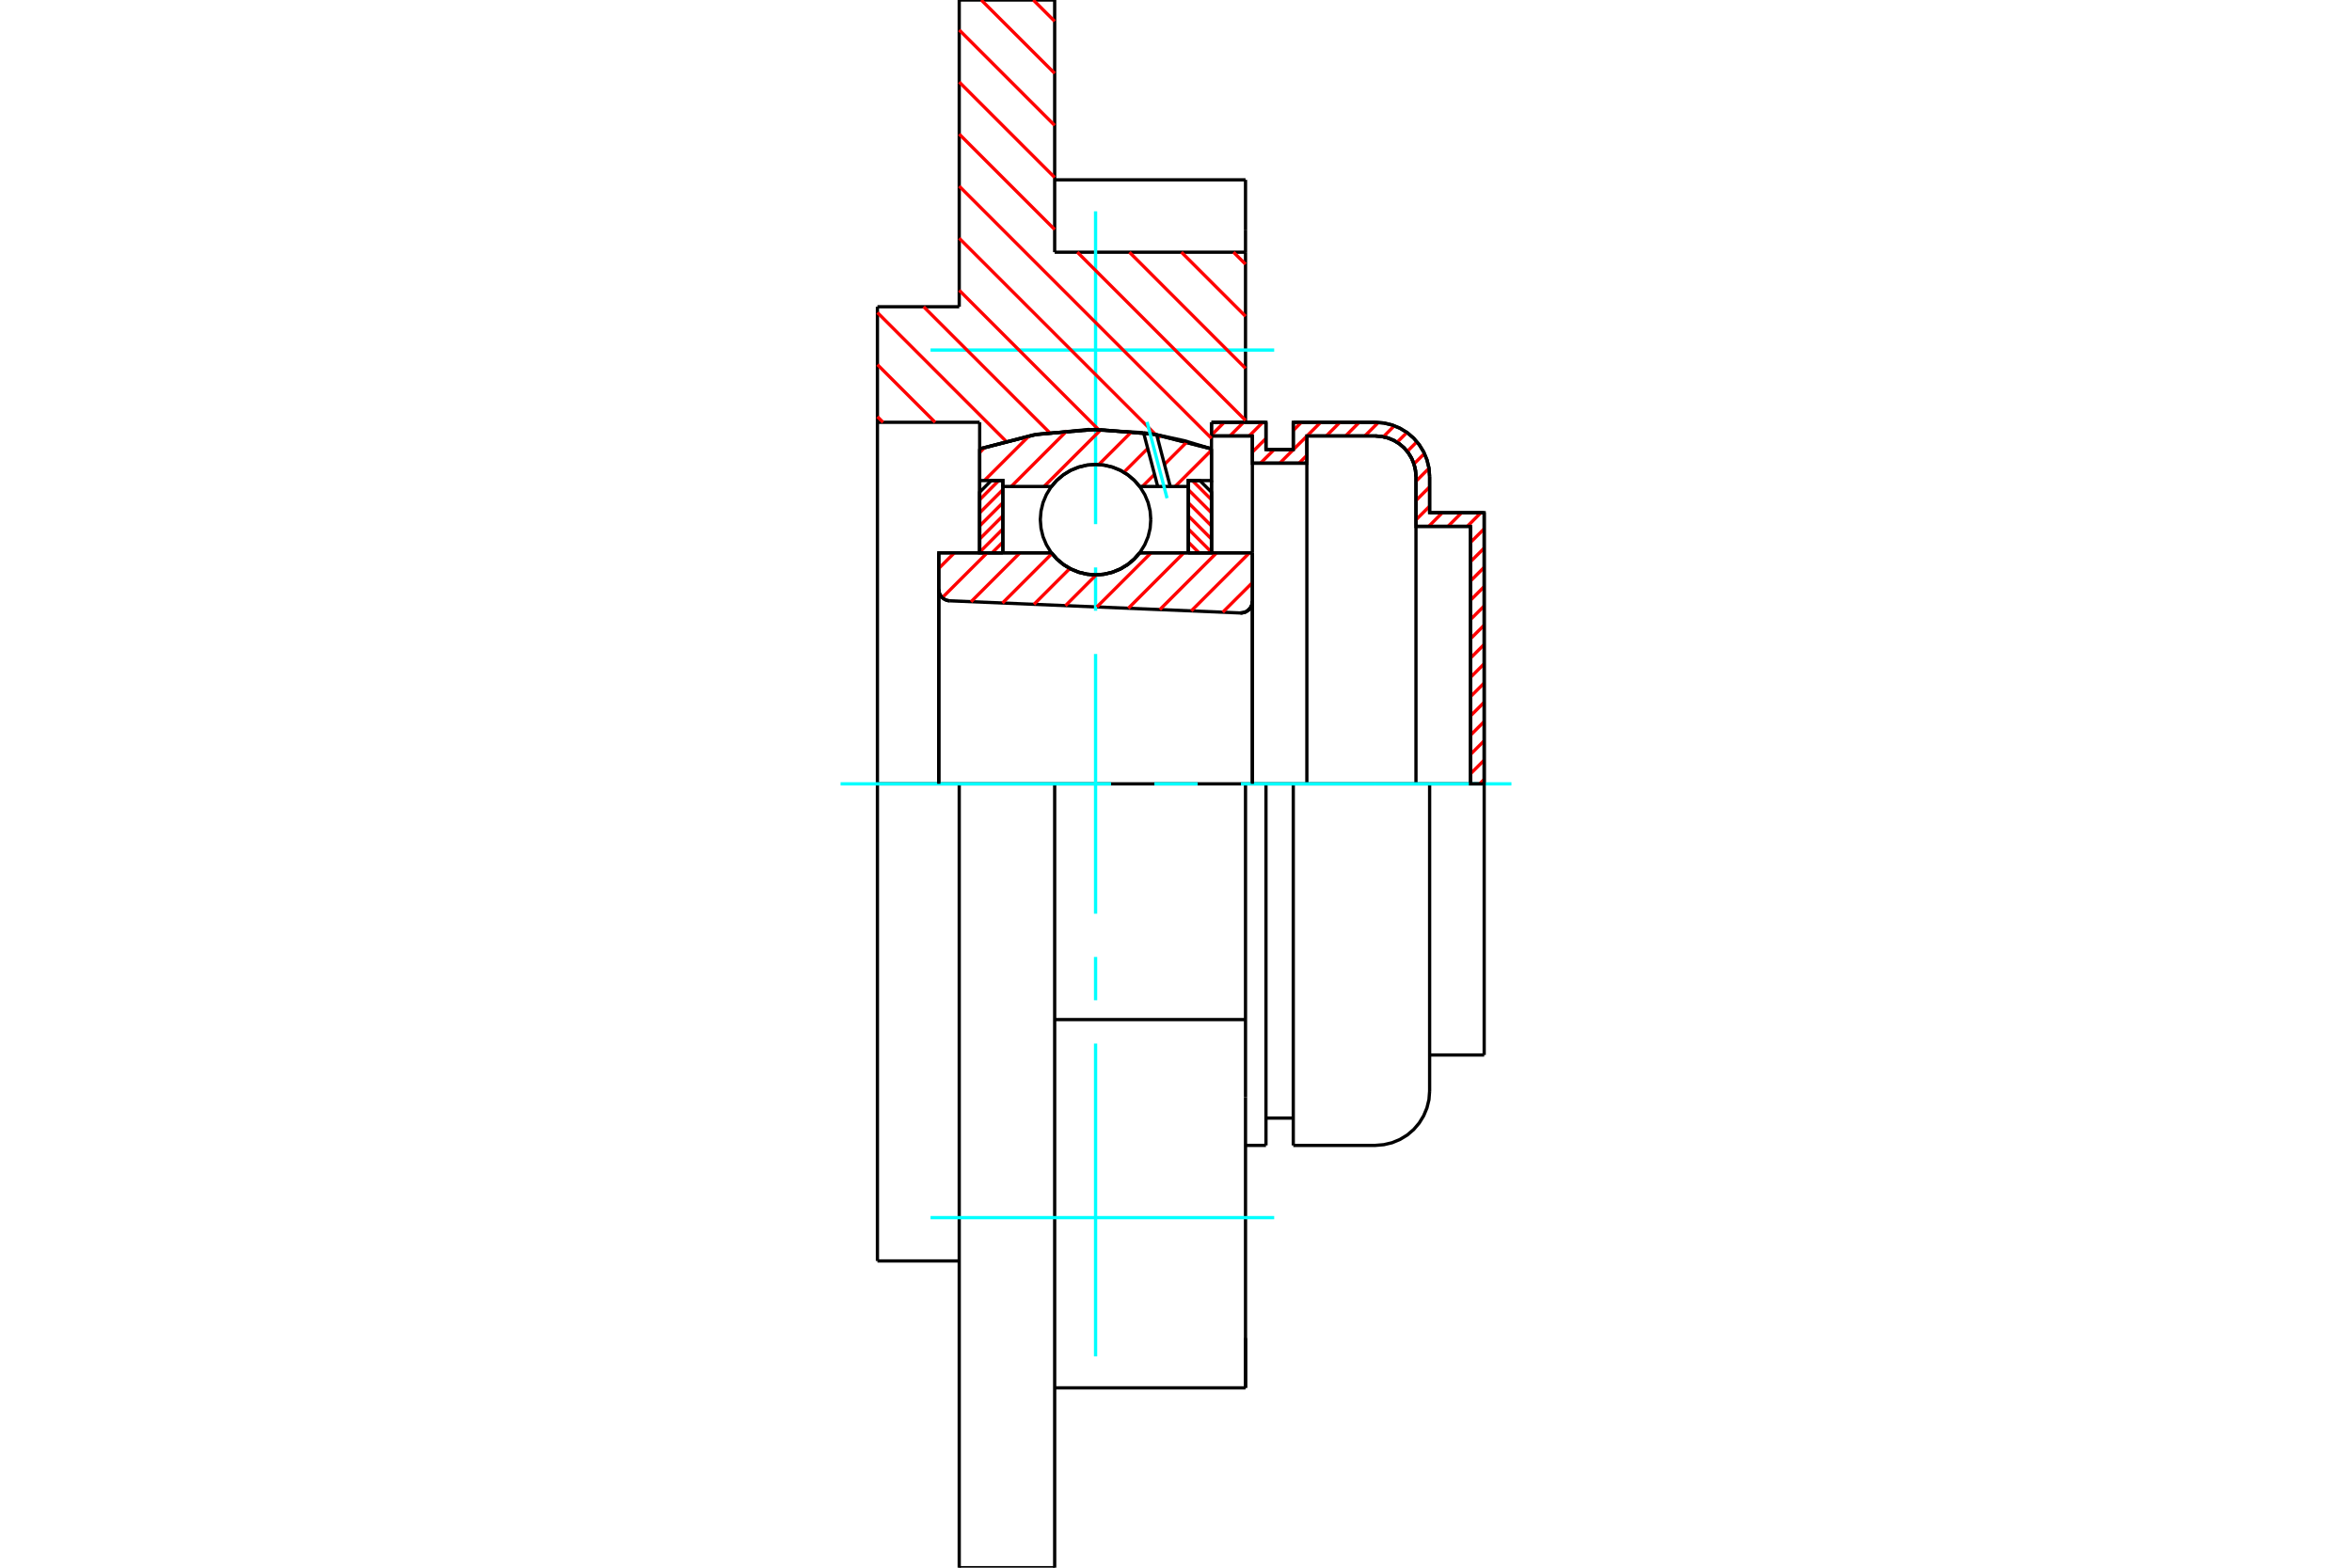<?xml version="1.0" standalone="no"?>
<!DOCTYPE svg PUBLIC "-//W3C//DTD SVG 1.1//EN"
	"http://www.w3.org/Graphics/SVG/1.1/DTD/svg11.dtd">
<svg xmlns="http://www.w3.org/2000/svg" height="100%" width="100%" viewBox="0 0 36000 24000">
	<rect x="-1800" y="-1200" width="39600" height="26400" style="fill:#FFF"/>
	<g style="fill:none; fill-rule:evenodd" transform="matrix(1 0 0 1 0 0)">
		<g style="fill:none; stroke:#000; stroke-width:50; shape-rendering:geometricPrecision">
			<polyline points="18984,9384 19012,9382 19040,9377 19067,9367 19092,9352 19114,9334 19133,9313 19148,9289 19160,9263 19166,9235 19169,9206"/>
			<line x1="19169" y1="8463" x2="19169" y2="9206"/>
			<line x1="17445" y1="8463" x2="19169" y2="8463"/>
			<polyline points="16093,8463 16179,8561 16279,8644 16391,8711 16512,8761 16639,8791 16769,8801 16899,8791 17026,8761 17147,8711 17259,8644 17359,8561 17445,8463"/>
			<line x1="14369" y1="8463" x2="16093" y2="8463"/>
			<line x1="14369" y1="9021" x2="14369" y2="8463"/>
			<polyline points="14369,9021 14371,9048 14377,9075 14387,9100 14401,9123 14418,9144 14438,9162 14461,9177 14486,9188 14512,9195 14539,9198"/>
			<line x1="18984" y1="9384" x2="14539" y2="9198"/>
			<line x1="19169" y1="9206" x2="19169" y2="12000"/>
			<line x1="14369" y1="9021" x2="14369" y2="12000"/>
			<polyline points="18984,9384 19012,9382 19040,9377 19067,9367 19092,9352 19114,9334 19133,9313 19148,9289 19160,9263 19166,9235 19169,9206"/>
			<line x1="19064" y1="12000" x2="16143" y2="12000"/>
			<line x1="14682" y1="12000" x2="13430" y2="12000"/>
			<line x1="16143" y1="12000" x2="14682" y2="12000"/>
			<line x1="14995" y1="6465" x2="13430" y2="6465"/>
			<line x1="14995" y1="6872" x2="14995" y2="6465"/>
			<polyline points="18543,6872 17668,6649 16769,6574 15869,6649 14995,6872"/>
			<line x1="18543" y1="6465" x2="18543" y2="6872"/>
			<line x1="19064" y1="3861" x2="19064" y2="6465"/>
			<line x1="16143" y1="3861" x2="19064" y2="3861"/>
			<line x1="16143" y1="0" x2="16143" y2="3861"/>
			<line x1="14682" y1="0" x2="16143" y2="0"/>
			<line x1="14682" y1="4696" x2="14682" y2="0"/>
			<line x1="13430" y1="4696" x2="14682" y2="4696"/>
			<line x1="13430" y1="6465" x2="13430" y2="4696"/>
			<line x1="19064" y1="15609" x2="16143" y2="15609"/>
			<line x1="19064" y1="12000" x2="19064" y2="15609"/>
			<line x1="13430" y1="19304" x2="13430" y2="12000"/>
			<line x1="14682" y1="24000" x2="14682" y2="12000"/>
			<line x1="16143" y1="12000" x2="16143" y2="24000"/>
			<line x1="19064" y1="16798" x2="19064" y2="15609"/>
			<line x1="19064" y1="21247" x2="19064" y2="16798"/>
			<line x1="19064" y1="21247" x2="19064" y2="20484"/>
			<line x1="19064" y1="3516" x2="19064" y2="2753"/>
			<line x1="19064" y1="3861" x2="19064" y2="3516"/>
			<line x1="18543" y1="6872" x2="18543" y2="8463"/>
			<line x1="14995" y1="8463" x2="14995" y2="6872"/>
			<line x1="13430" y1="12000" x2="13430" y2="6465"/>
			<line x1="13430" y1="19304" x2="14682" y2="19304"/>
			<line x1="14682" y1="24000" x2="16143" y2="24000"/>
			<line x1="19064" y1="2753" x2="16143" y2="2753"/>
			<line x1="16143" y1="21247" x2="19064" y2="21247"/>
			<line x1="22508" y1="12000" x2="22508" y2="8058"/>
			<line x1="22717" y1="7849" x2="22717" y2="12000"/>
			<line x1="21882" y1="7849" x2="22717" y2="7849"/>
			<line x1="21882" y1="7296" x2="21882" y2="7849"/>
			<polyline points="21882,7296 21872,7166 21841,7039 21791,6919 21723,6808 21639,6709 21540,6624 21428,6556 21308,6506 21181,6476 21052,6465"/>
			<line x1="19795" y1="6465" x2="21052" y2="6465"/>
			<line x1="19795" y1="6883" x2="19795" y2="6465"/>
			<line x1="19377" y1="6883" x2="19795" y2="6883"/>
			<line x1="19377" y1="6465" x2="19377" y2="6883"/>
			<line x1="18543" y1="6465" x2="19377" y2="6465"/>
			<line x1="19169" y1="6674" x2="18543" y2="6674"/>
			<line x1="19169" y1="7091" x2="19169" y2="6674"/>
			<line x1="20003" y1="7091" x2="19169" y2="7091"/>
			<line x1="20003" y1="6674" x2="20003" y2="7091"/>
			<line x1="21052" y1="6674" x2="20003" y2="6674"/>
			<polyline points="21673,7296 21665,7198 21643,7104 21605,7013 21554,6930 21491,6856 21417,6793 21334,6742 21244,6705 21149,6682 21052,6674"/>
			<line x1="21673" y1="8058" x2="21673" y2="7296"/>
			<line x1="22508" y1="8058" x2="21673" y2="8058"/>
			<line x1="19377" y1="12000" x2="19064" y2="12000"/>
			<line x1="19795" y1="12000" x2="19377" y2="12000"/>
			<line x1="21052" y1="12000" x2="19795" y2="12000"/>
			<line x1="21882" y1="12000" x2="21052" y2="12000"/>
			<line x1="22717" y1="12000" x2="21882" y2="12000"/>
			<line x1="21673" y1="12000" x2="21673" y2="8058"/>
			<line x1="20003" y1="12000" x2="20003" y2="7091"/>
			<line x1="19169" y1="8463" x2="19169" y2="7091"/>
			<line x1="19377" y1="12000" x2="19377" y2="17535"/>
			<line x1="19795" y1="12000" x2="19795" y2="17535"/>
			<line x1="21882" y1="12000" x2="21882" y2="16704"/>
			<line x1="22717" y1="12000" x2="22717" y2="16151"/>
			<polyline points="21673,7296 21665,7198 21643,7104 21605,7013 21554,6930 21491,6856 21417,6793 21334,6742 21244,6705 21149,6682 21052,6674"/>
			<line x1="19377" y1="17117" x2="19795" y2="17117"/>
			<polyline points="19795,17535 21052,17535 21181,17524 21308,17494 21428,17444 21540,17376 21639,17291 21723,17192 21791,17081 21841,16961 21872,16834 21882,16704"/>
			<line x1="21882" y1="16151" x2="22717" y2="16151"/>
			<line x1="19064" y1="17535" x2="19377" y2="17535"/>
		</g>
		<g style="fill:none; stroke:#0FF; stroke-width:50; shape-rendering:geometricPrecision">
			<line x1="16769" y1="20765" x2="16769" y2="15976"/>
			<line x1="16769" y1="15313" x2="16769" y2="14650"/>
			<line x1="16769" y1="13988" x2="16769" y2="10012"/>
			<line x1="16769" y1="9350" x2="16769" y2="8687"/>
			<line x1="16769" y1="8024" x2="16769" y2="3235"/>
			<line x1="12866" y1="12000" x2="17006" y2="12000"/>
			<line x1="17669" y1="12000" x2="18331" y2="12000"/>
			<line x1="18994" y1="12000" x2="23134" y2="12000"/>
			<line x1="14243" y1="5359" x2="19503" y2="5359"/>
			<line x1="14243" y1="18641" x2="19503" y2="18641"/>
		</g>
		<g style="fill:none; stroke:#F00; stroke-width:50; shape-rendering:geometricPrecision">
			<line x1="22717" y1="11932" x2="22648" y2="12000"/>
			<line x1="22717" y1="11637" x2="22508" y2="11845"/>
			<line x1="22717" y1="11341" x2="22508" y2="11550"/>
			<line x1="22717" y1="11046" x2="22508" y2="11255"/>
			<line x1="22717" y1="10751" x2="22508" y2="10960"/>
			<line x1="22717" y1="10456" x2="22508" y2="10665"/>
			<line x1="22717" y1="10161" x2="22508" y2="10370"/>
			<line x1="22717" y1="9866" x2="22508" y2="10074"/>
			<line x1="22717" y1="9571" x2="22508" y2="9779"/>
			<line x1="22717" y1="9276" x2="22508" y2="9484"/>
			<line x1="22717" y1="8980" x2="22508" y2="9189"/>
			<line x1="22717" y1="8685" x2="22508" y2="8894"/>
			<line x1="22717" y1="8390" x2="22508" y2="8599"/>
			<line x1="22717" y1="8095" x2="22508" y2="8304"/>
			<line x1="22667" y1="7849" x2="22459" y2="8058"/>
			<line x1="22372" y1="7849" x2="22163" y2="8058"/>
			<line x1="22077" y1="7849" x2="21868" y2="8058"/>
			<line x1="21882" y1="7749" x2="21673" y2="7958"/>
			<line x1="21882" y1="7454" x2="21673" y2="7663"/>
			<line x1="21872" y1="7169" x2="21673" y2="7368"/>
			<line x1="21803" y1="6943" x2="21642" y2="7103"/>
			<line x1="21688" y1="6763" x2="21539" y2="6911"/>
			<line x1="21535" y1="6621" x2="21384" y2="6771"/>
			<line x1="21342" y1="6518" x2="21174" y2="6686"/>
			<line x1="21098" y1="6467" x2="20891" y2="6674"/>
			<line x1="20804" y1="6465" x2="20596" y2="6674"/>
			<line x1="20509" y1="6465" x2="20301" y2="6674"/>
			<line x1="20003" y1="6971" x2="19883" y2="7091"/>
			<line x1="20214" y1="6465" x2="20005" y2="6674"/>
			<line x1="20003" y1="6676" x2="19588" y2="7091"/>
			<line x1="19919" y1="6465" x2="19795" y2="6590"/>
			<line x1="19502" y1="6883" x2="19293" y2="7091"/>
			<line x1="19377" y1="6712" x2="19169" y2="6921"/>
			<line x1="19329" y1="6465" x2="19120" y2="6674"/>
			<line x1="19034" y1="6465" x2="18825" y2="6674"/>
			<line x1="18738" y1="6465" x2="18543" y2="6661"/>
		</g>
		<g style="fill:none; stroke:#000; stroke-width:50; shape-rendering:geometricPrecision">
			<polyline points="18543,6465 19377,6465 19377,6883 19795,6883 19795,6465 21052,6465"/>
			<polyline points="21882,7296 21872,7166 21841,7039 21791,6919 21723,6808 21639,6709 21540,6624 21428,6556 21308,6506 21181,6476 21052,6465"/>
			<polyline points="21882,7296 21882,7849 22717,7849 22717,12000 22508,12000 22508,8058 21673,8058 21673,7296 21665,7198 21643,7104 21605,7013 21554,6930 21491,6856 21417,6793 21334,6742 21244,6705 21149,6682 21052,6674 20003,6674 20003,7091 19169,7091 19169,6674 18543,6674 18543,6465"/>
		</g>
		<g style="fill:none; stroke:#F00; stroke-width:50; shape-rendering:geometricPrecision">
			<line x1="15816" y1="0" x2="16143" y2="326"/>
			<line x1="15019" y1="0" x2="16143" y2="1123"/>
			<line x1="18880" y1="3861" x2="19064" y2="4045"/>
			<line x1="14682" y1="459" x2="16143" y2="1920"/>
			<line x1="18083" y1="3861" x2="19064" y2="4842"/>
			<line x1="14682" y1="1256" x2="16143" y2="2717"/>
			<line x1="17287" y1="3861" x2="19064" y2="5639"/>
			<line x1="14682" y1="2053" x2="16143" y2="3514"/>
			<line x1="16490" y1="3861" x2="19064" y2="6436"/>
			<line x1="14682" y1="2850" x2="18543" y2="6711"/>
			<line x1="14682" y1="3647" x2="17690" y2="6655"/>
			<line x1="14682" y1="4444" x2="16814" y2="6576"/>
			<line x1="14137" y1="4696" x2="16064" y2="6622"/>
			<line x1="13430" y1="4785" x2="15397" y2="6753"/>
			<line x1="13430" y1="5582" x2="14313" y2="6465"/>
			<line x1="13430" y1="6379" x2="13516" y2="6465"/>
		</g>
		<g style="fill:none; stroke:#000; stroke-width:50; shape-rendering:geometricPrecision">
			<polyline points="18543,6872 17668,6649 16769,6574 15869,6649 14995,6872"/>
		</g>
		<g style="fill:none; stroke:#F00; stroke-width:50; shape-rendering:geometricPrecision">
			<line x1="15287" y1="7357" x2="14995" y2="7650"/>
			<line x1="15350" y1="7496" x2="14995" y2="7851"/>
			<line x1="15350" y1="7696" x2="14995" y2="8051"/>
			<line x1="15350" y1="7897" x2="14995" y2="8252"/>
			<line x1="15350" y1="8098" x2="14995" y2="8453"/>
			<line x1="15350" y1="8299" x2="15186" y2="8463"/>
		</g>
		<g style="fill:none; stroke:#000; stroke-width:50; shape-rendering:geometricPrecision">
			<polyline points="15350,8463 15350,7357 15172,7357 14995,7535 14995,8463 15350,8463"/>
		</g>
		<g style="fill:none; stroke:#F00; stroke-width:50; shape-rendering:geometricPrecision">
			<line x1="18250" y1="7357" x2="18543" y2="7650"/>
			<line x1="18188" y1="7496" x2="18543" y2="7851"/>
			<line x1="18188" y1="7696" x2="18543" y2="8051"/>
			<line x1="18188" y1="7897" x2="18543" y2="8252"/>
			<line x1="18188" y1="8098" x2="18543" y2="8453"/>
			<line x1="18188" y1="8299" x2="18352" y2="8463"/>
		</g>
		<g style="fill:none; stroke:#000; stroke-width:50; shape-rendering:geometricPrecision">
			<polyline points="18188,8463 18188,7357 18365,7357 18543,7535 18543,8463 18188,8463"/>
			<polyline points="17614,7955 17604,7823 17573,7694 17522,7572 17452,7459 17366,7358 17266,7272 17152,7202 17030,7152 16901,7121 16769,7110 16636,7121 16508,7152 16385,7202 16272,7272 16171,7358 16085,7459 16016,7572 15965,7694 15934,7823 15923,7955 15934,8088 15965,8217 16016,8339 16085,8452 16171,8553 16272,8639 16385,8709 16508,8759 16636,8790 16769,8801 16901,8790 17030,8759 17152,8709 17266,8639 17366,8553 17452,8452 17522,8339 17573,8217 17604,8088 17614,7955"/>
		</g>
		<g style="fill:none; stroke:#F00; stroke-width:50; shape-rendering:geometricPrecision">
			<line x1="18543" y1="6893" x2="17987" y2="7448"/>
			<line x1="18173" y1="6760" x2="17823" y2="7110"/>
			<line x1="17671" y1="7262" x2="17485" y2="7448"/>
			<line x1="17765" y1="6667" x2="17719" y2="6713"/>
			<line x1="17567" y1="6865" x2="17202" y2="7230"/>
			<line x1="17325" y1="6605" x2="16818" y2="7112"/>
			<line x1="16853" y1="6575" x2="15980" y2="7448"/>
			<line x1="16332" y1="6594" x2="15478" y2="7448"/>
			<line x1="15754" y1="6671" x2="15067" y2="7357"/>
			<line x1="15079" y1="6844" x2="14995" y2="6928"/>
		</g>
		<g style="fill:none; stroke:#000; stroke-width:50; shape-rendering:geometricPrecision">
			<polyline points="14995,8463 14995,7357 14995,6872"/>
			<polyline points="17504,6624 16658,6575 15815,6658 14995,6872"/>
			<polyline points="17704,6655 17604,6639 17504,6624"/>
			<polyline points="18543,6872 18128,6747 17704,6655"/>
			<polyline points="18543,6872 18543,7357 18188,7357 18188,7448 18188,8463"/>
			<polyline points="18188,7448 17912,7448 17720,7448 17445,7448 17359,7350 17259,7267 17147,7199 17026,7150 16899,7120 16769,7110 16639,7120 16512,7150 16391,7199 16279,7267 16179,7350 16093,7448 15350,7448 15350,8463"/>
			<polyline points="15350,7448 15350,7357 14995,7357"/>
			<line x1="18543" y1="7357" x2="18543" y2="8463"/>
		</g>
		<g style="fill:none; stroke:#0FF; stroke-width:50; shape-rendering:geometricPrecision">
			<line x1="17863" y1="7627" x2="17557" y2="6460"/>
		</g>
		<g style="fill:none; stroke:#000; stroke-width:50; shape-rendering:geometricPrecision">
			<line x1="17720" y1="7448" x2="17504" y2="6624"/>
			<line x1="17912" y1="7448" x2="17704" y2="6655"/>
		</g>
		<g style="fill:none; stroke:#F00; stroke-width:50; shape-rendering:geometricPrecision">
			<line x1="19169" y1="8920" x2="18716" y2="9372"/>
			<line x1="19124" y1="8463" x2="18234" y2="9352"/>
			<line x1="18622" y1="8463" x2="17753" y2="9332"/>
			<line x1="18120" y1="8463" x2="17271" y2="9312"/>
			<line x1="17619" y1="8463" x2="16789" y2="9292"/>
			<line x1="16779" y1="8801" x2="16308" y2="9272"/>
			<line x1="16375" y1="8703" x2="15826" y2="9252"/>
			<line x1="16102" y1="8474" x2="15344" y2="9232"/>
			<line x1="15612" y1="8463" x2="14863" y2="9212"/>
			<line x1="15110" y1="8463" x2="14423" y2="9149"/>
			<line x1="14608" y1="8463" x2="14369" y2="8702"/>
		</g>
		<g style="fill:none; stroke:#000; stroke-width:50; shape-rendering:geometricPrecision">
			<polyline points="14369,9021 14371,9048 14377,9075 14387,9100 14401,9123 14418,9144 14438,9162 14461,9177 14486,9188 14512,9195 14539,9198"/>
			<polyline points="18984,9384 19012,9382 19040,9377 19067,9367 19092,9352 19114,9334 19133,9313 19148,9289 19160,9263 19166,9235 19169,9206"/>
			<polyline points="19169,8463 18814,8463 17445,8463"/>
			<polyline points="16093,8463 16179,8561 16279,8644 16391,8711 16512,8761 16639,8791 16769,8801 16899,8791 17026,8761 17147,8711 17259,8644 17359,8561 17445,8463"/>
			<polyline points="16093,8463 14723,8463 14369,8463 14369,12000"/>
			<line x1="19169" y1="12000" x2="19169" y2="8463"/>
		</g>
	</g>
</svg>
